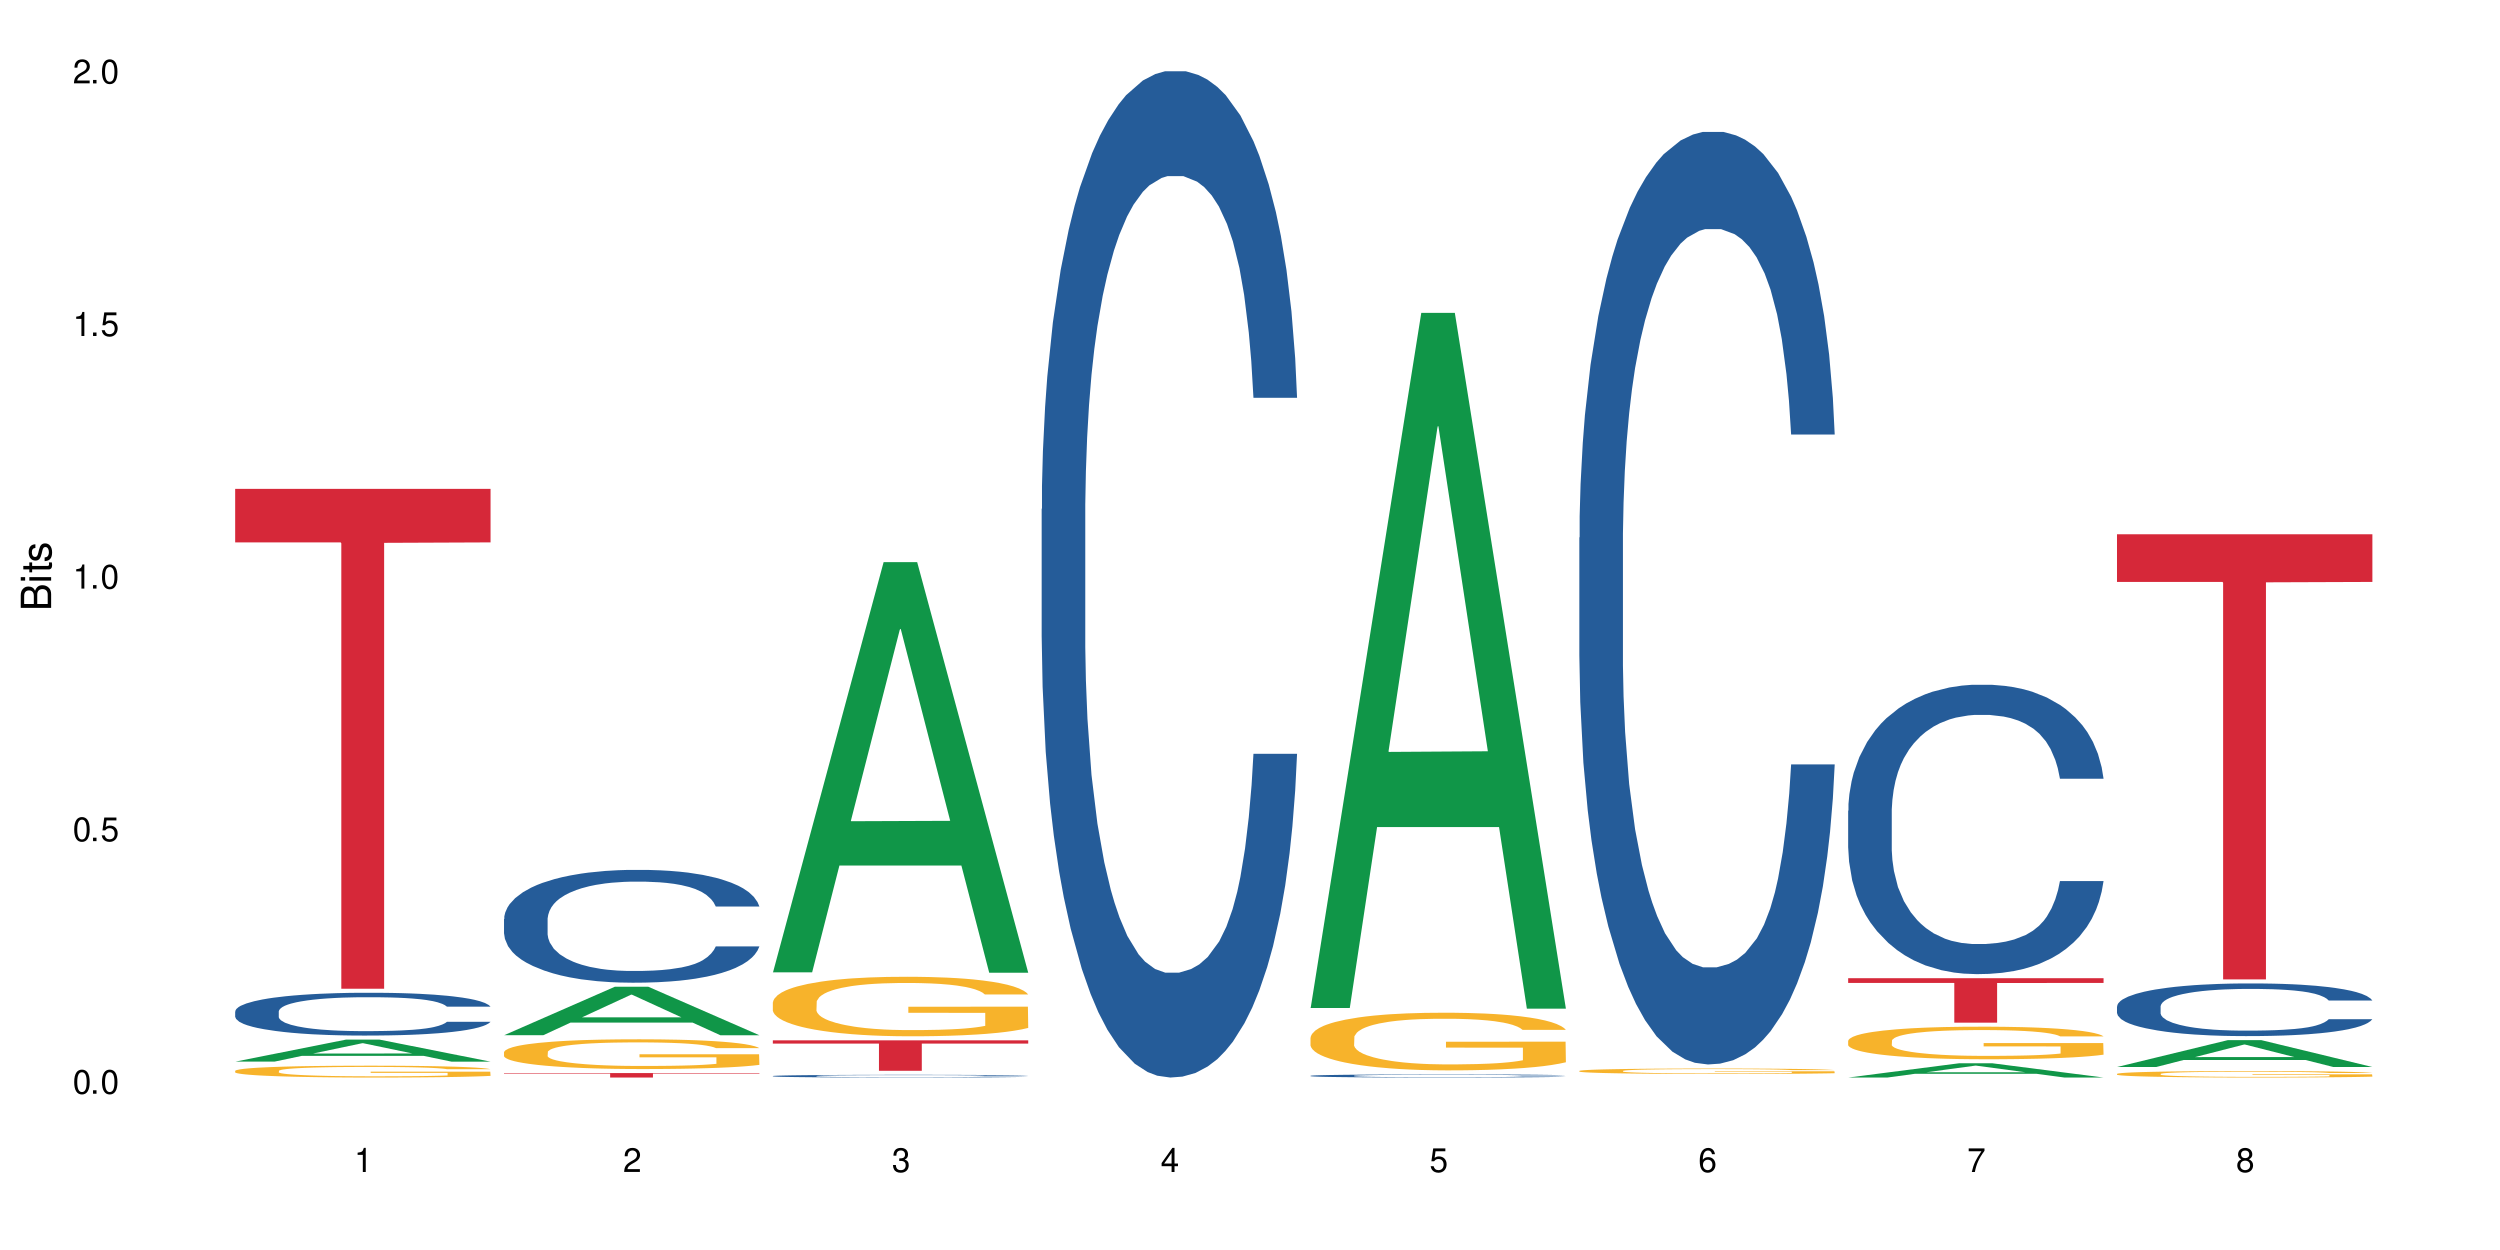 <?xml version="1.0" encoding="UTF-8"?>
<svg xmlns="http://www.w3.org/2000/svg" xmlns:xlink="http://www.w3.org/1999/xlink" width="720" height="360" viewBox="0 0 720 360">
<defs>
<g>
<g id="glyph-0-0">
</g>
<g id="glyph-0-1">
<path d="M 2.641 -6.938 C 2 -6.938 1.422 -6.656 1.078 -6.172 C 0.641 -5.562 0.406 -4.641 0.406 -3.359 C 0.406 -1.016 1.188 0.219 2.641 0.219 C 4.078 0.219 4.859 -1.016 4.859 -3.297 C 4.859 -4.641 4.656 -5.547 4.203 -6.172 C 3.844 -6.656 3.281 -6.938 2.641 -6.938 Z M 2.641 -6.188 C 3.547 -6.188 4 -5.25 4 -3.375 C 4 -1.406 3.562 -0.484 2.625 -0.484 C 1.734 -0.484 1.281 -1.438 1.281 -3.344 C 1.281 -5.25 1.734 -6.188 2.641 -6.188 Z M 2.641 -6.188 "/>
</g>
<g id="glyph-0-2">
<path d="M 1.828 -1 L 0.828 -1 L 0.828 0 L 1.828 0 Z M 1.828 -1 "/>
</g>
<g id="glyph-0-3">
<path d="M 4.562 -6.797 L 1.062 -6.797 L 0.547 -3.094 L 1.328 -3.094 C 1.719 -3.562 2.047 -3.734 2.578 -3.734 C 3.484 -3.734 4.062 -3.109 4.062 -2.094 C 4.062 -1.125 3.484 -0.531 2.578 -0.531 C 1.828 -0.531 1.375 -0.906 1.188 -1.672 L 0.328 -1.672 C 0.453 -1.109 0.547 -0.844 0.75 -0.594 C 1.125 -0.078 1.828 0.219 2.594 0.219 C 3.969 0.219 4.922 -0.781 4.922 -2.219 C 4.922 -3.562 4.031 -4.484 2.719 -4.484 C 2.25 -4.484 1.859 -4.359 1.469 -4.062 L 1.734 -5.969 L 4.562 -5.969 Z M 4.562 -6.797 "/>
</g>
<g id="glyph-0-4">
<path d="M 2.484 -4.938 L 2.484 0 L 3.328 0 L 3.328 -6.938 L 2.766 -6.938 C 2.469 -5.875 2.281 -5.734 0.984 -5.562 L 0.984 -4.938 Z M 2.484 -4.938 "/>
</g>
<g id="glyph-0-5">
<path d="M 4.859 -0.828 L 1.281 -0.828 C 1.359 -1.406 1.672 -1.781 2.5 -2.281 L 3.469 -2.828 C 4.406 -3.344 4.906 -4.062 4.906 -4.906 C 4.906 -5.484 4.672 -6.031 4.266 -6.406 C 3.859 -6.766 3.375 -6.938 2.719 -6.938 C 1.859 -6.938 1.219 -6.625 0.844 -6.031 C 0.609 -5.672 0.5 -5.234 0.484 -4.531 L 1.328 -4.531 C 1.359 -5.016 1.406 -5.281 1.531 -5.516 C 1.75 -5.938 2.188 -6.203 2.703 -6.203 C 3.469 -6.203 4.031 -5.641 4.031 -4.891 C 4.031 -4.344 3.719 -3.859 3.125 -3.516 L 2.234 -3 C 0.812 -2.172 0.406 -1.531 0.328 -0.016 L 4.859 -0.016 Z M 4.859 -0.828 "/>
</g>
<g id="glyph-0-6">
<path d="M 2.125 -3.188 L 2.578 -3.188 C 3.5 -3.188 3.984 -2.766 3.984 -1.922 C 3.984 -1.062 3.469 -0.531 2.594 -0.531 C 1.656 -0.531 1.203 -1 1.156 -2.016 L 0.312 -2.016 C 0.344 -1.453 0.438 -1.094 0.609 -0.781 C 0.953 -0.109 1.625 0.219 2.547 0.219 C 3.953 0.219 4.859 -0.625 4.859 -1.938 C 4.859 -2.828 4.516 -3.297 3.703 -3.594 C 4.344 -3.844 4.656 -4.328 4.656 -5.031 C 4.656 -6.219 3.875 -6.938 2.578 -6.938 C 1.203 -6.938 0.484 -6.172 0.453 -4.703 L 1.297 -4.703 C 1.312 -5.125 1.344 -5.359 1.453 -5.578 C 1.641 -5.969 2.062 -6.203 2.594 -6.203 C 3.344 -6.203 3.797 -5.75 3.797 -5 C 3.797 -4.516 3.609 -4.219 3.25 -4.047 C 3.016 -3.953 2.703 -3.922 2.125 -3.906 Z M 2.125 -3.188 "/>
</g>
<g id="glyph-0-7">
<path d="M 3.141 -1.672 L 3.141 0 L 3.984 0 L 3.984 -1.672 L 4.984 -1.672 L 4.984 -2.438 L 3.984 -2.438 L 3.984 -6.938 L 3.359 -6.938 L 0.266 -2.578 L 0.266 -1.672 Z M 3.141 -2.438 L 1 -2.438 L 3.141 -5.5 Z M 3.141 -2.438 "/>
</g>
<g id="glyph-0-8">
<path d="M 4.781 -5.125 C 4.609 -6.266 3.891 -6.938 2.844 -6.938 C 2.094 -6.938 1.422 -6.578 1.031 -5.953 C 0.594 -5.266 0.406 -4.422 0.406 -3.172 C 0.406 -2 0.578 -1.25 0.984 -0.641 C 1.359 -0.078 1.953 0.219 2.703 0.219 C 3.984 0.219 4.922 -0.75 4.922 -2.094 C 4.922 -3.375 4.062 -4.281 2.844 -4.281 C 2.172 -4.281 1.641 -4.031 1.281 -3.516 C 1.281 -5.234 1.828 -6.188 2.797 -6.188 C 3.391 -6.188 3.797 -5.797 3.938 -5.125 Z M 2.734 -3.531 C 3.547 -3.531 4.062 -2.953 4.062 -2.031 C 4.062 -1.156 3.484 -0.531 2.703 -0.531 C 1.922 -0.531 1.328 -1.188 1.328 -2.078 C 1.328 -2.938 1.906 -3.531 2.734 -3.531 Z M 2.734 -3.531 "/>
</g>
<g id="glyph-0-9">
<path d="M 4.984 -6.797 L 0.438 -6.797 L 0.438 -5.969 L 4.109 -5.969 C 2.5 -3.656 1.828 -2.234 1.328 0 L 2.219 0 C 2.594 -2.172 3.453 -4.047 4.984 -6.094 Z M 4.984 -6.797 "/>
</g>
<g id="glyph-0-10">
<path d="M 3.75 -3.656 C 4.469 -4.094 4.688 -4.438 4.688 -5.078 C 4.688 -6.172 3.844 -6.938 2.641 -6.938 C 1.438 -6.938 0.594 -6.172 0.594 -5.094 C 0.594 -4.438 0.812 -4.094 1.516 -3.656 C 0.734 -3.266 0.359 -2.703 0.359 -1.922 C 0.359 -0.656 1.281 0.219 2.641 0.219 C 3.984 0.219 4.922 -0.656 4.922 -1.922 C 4.922 -2.703 4.531 -3.266 3.75 -3.656 Z M 2.641 -6.188 C 3.359 -6.188 3.812 -5.75 3.812 -5.062 C 3.812 -4.406 3.344 -3.984 2.641 -3.984 C 1.922 -3.984 1.453 -4.406 1.453 -5.078 C 1.453 -5.75 1.922 -6.188 2.641 -6.188 Z M 2.641 -3.266 C 3.484 -3.266 4.062 -2.719 4.062 -1.906 C 4.062 -1.078 3.484 -0.531 2.625 -0.531 C 1.797 -0.531 1.219 -1.094 1.219 -1.906 C 1.219 -2.719 1.781 -3.266 2.641 -3.266 Z M 2.641 -3.266 "/>
</g>
<g id="glyph-1-0">
</g>
<g id="glyph-1-1">
<path d="M 0 -0.953 L 0 -4.891 C 0 -5.719 -0.234 -6.344 -0.734 -6.797 C -1.188 -7.234 -1.812 -7.469 -2.5 -7.469 C -3.547 -7.469 -4.188 -7 -4.625 -5.875 C -4.984 -6.688 -5.625 -7.094 -6.531 -7.094 C -7.172 -7.094 -7.734 -6.859 -8.141 -6.391 C -8.562 -5.922 -8.75 -5.344 -8.75 -4.5 L -8.75 -0.953 Z M -4.984 -2.062 L -7.766 -2.062 L -7.766 -4.219 C -7.766 -4.844 -7.688 -5.203 -7.453 -5.5 C -7.219 -5.812 -6.859 -5.969 -6.375 -5.969 C -5.891 -5.969 -5.531 -5.812 -5.297 -5.5 C -5.062 -5.203 -4.984 -4.844 -4.984 -4.219 Z M -0.984 -2.062 L -4 -2.062 L -4 -4.781 C -4 -5.766 -3.438 -6.359 -2.484 -6.359 C -1.547 -6.359 -0.984 -5.766 -0.984 -4.781 Z M -0.984 -2.062 "/>
</g>
<g id="glyph-1-2">
<path d="M -6.281 -1.797 L -6.281 -0.797 L 0 -0.797 L 0 -1.797 Z M -8.75 -1.797 L -8.75 -0.797 L -7.484 -0.797 L -7.484 -1.797 Z M -8.75 -1.797 "/>
</g>
<g id="glyph-1-3">
<path d="M -6.281 -3.047 L -6.281 -2.016 L -8.016 -2.016 L -8.016 -1.016 L -6.281 -1.016 L -6.281 -0.172 L -5.469 -0.172 L -5.469 -1.016 L -0.719 -1.016 C -0.078 -1.016 0.281 -1.453 0.281 -2.234 C 0.281 -2.5 0.25 -2.719 0.188 -3.047 L -0.641 -3.047 C -0.609 -2.906 -0.594 -2.766 -0.594 -2.562 C -0.594 -2.141 -0.719 -2.016 -1.156 -2.016 L -5.469 -2.016 L -5.469 -3.047 Z M -6.281 -3.047 "/>
</g>
<g id="glyph-1-4">
<path d="M -4.531 -5.25 C -5.766 -5.25 -6.469 -4.422 -6.469 -2.969 C -6.469 -1.516 -5.719 -0.562 -4.547 -0.562 C -3.562 -0.562 -3.094 -1.062 -2.734 -2.562 L -2.516 -3.484 C -2.344 -4.188 -2.094 -4.469 -1.641 -4.469 C -1.047 -4.469 -0.641 -3.875 -0.641 -3 C -0.641 -2.453 -0.797 -2 -1.062 -1.75 C -1.25 -1.594 -1.422 -1.531 -1.875 -1.469 L -1.875 -0.406 C -0.422 -0.453 0.281 -1.266 0.281 -2.922 C 0.281 -4.5 -0.5 -5.516 -1.719 -5.516 C -2.656 -5.516 -3.172 -4.984 -3.469 -3.734 L -3.703 -2.766 C -3.891 -1.953 -4.156 -1.609 -4.594 -1.609 C -5.188 -1.609 -5.547 -2.125 -5.547 -2.938 C -5.547 -3.75 -5.203 -4.172 -4.531 -4.203 Z M -4.531 -5.25 "/>
</g>
</g>
</defs>
<rect x="-72" y="-36" width="864" height="432" fill="rgb(100%, 100%, 100%)" fill-opacity="1"/>
<path fill-rule="nonzero" fill="rgb(6.275%, 58.824%, 28.235%)" fill-opacity="1" d="M 67.73 305.75 L 67.809 305.742 L 99.637 299.41 L 109.301 299.41 L 141.281 305.758 L 130.047 305.758 L 122.031 304.098 L 86.906 304.098 L 79.047 305.75 L 67.73 305.75 L 90.285 303.414 L 118.809 303.406 L 104.586 300.445 L 104.43 300.441 L 104.27 300.457 L 90.207 303.406 L 90.285 303.414 Z M 67.73 305.75 "/>
<path fill-rule="nonzero" fill="rgb(14.51%, 36.078%, 60%)" fill-opacity="1" d="M 67.73 291.281 L 67.82 291.273 L 67.82 291 L 68.09 290.574 L 68.719 290.031 L 69.344 289.66 L 70.961 288.996 L 73.203 288.355 L 75.535 287.859 L 77.238 287.566 L 78.766 287.34 L 82.262 286.922 L 84.504 286.711 L 86.926 286.52 L 89.887 286.328 L 92.039 286.215 L 96.883 286.035 L 100.469 285.953 L 103.25 285.922 L 109.262 285.922 L 112.848 285.965 L 115.449 286.023 L 118.32 286.113 L 120.742 286.215 L 124.957 286.461 L 128.727 286.777 L 130.43 286.957 L 133.121 287.305 L 135.184 287.645 L 136.617 287.938 L 138.234 288.355 L 139.668 288.859 L 140.746 289.438 L 141.281 289.922 L 128.727 289.922 L 128.098 289.469 L 127.379 289.121 L 126.035 288.66 L 124.688 288.332 L 122.805 288.004 L 121.102 287.789 L 118.77 287.578 L 116.707 287.441 L 114.555 287.34 L 112.488 287.273 L 108.543 287.203 L 103.969 287.203 L 102.266 287.227 L 98.766 287.316 L 96.883 287.398 L 94.191 287.555 L 92.309 287.699 L 90.066 287.926 L 88.539 288.117 L 86.656 288.41 L 85.312 288.668 L 83.785 289.043 L 82.891 289.324 L 82.082 289.637 L 81.363 290.012 L 80.828 290.406 L 80.469 290.82 L 80.289 291.227 L 80.289 292.973 L 80.469 293.379 L 80.918 293.852 L 82.082 294.539 L 83.785 295.137 L 85.762 295.609 L 87.645 295.945 L 88.719 296.105 L 90.156 296.285 L 92.398 296.512 L 95.629 296.734 L 97.512 296.824 L 100.383 296.914 L 103.34 296.961 L 107.289 296.961 L 110.785 296.914 L 113.117 296.859 L 115.539 296.77 L 118.859 296.578 L 120.922 296.398 L 122.715 296.184 L 124.062 295.969 L 124.957 295.789 L 126.305 295.441 L 127.379 295.059 L 128.188 294.664 L 128.727 294.281 L 141.281 294.281 L 140.746 294.73 L 139.938 295.168 L 139.129 295.496 L 137.875 295.891 L 136.441 296.238 L 134.375 296.633 L 132.672 296.895 L 130.43 297.176 L 128.367 297.391 L 126.125 297.582 L 122.805 297.805 L 120.652 297.918 L 118.32 298.02 L 115.539 298.109 L 112.043 298.188 L 108.273 298.234 L 104.777 298.246 L 101.008 298.223 L 98.227 298.176 L 94.551 298.074 L 89.977 297.875 L 86.656 297.66 L 84.055 297.445 L 81.812 297.219 L 79.301 296.914 L 76.074 296.422 L 74.098 296.039 L 72.754 295.723 L 71.23 295.281 L 70.152 294.887 L 68.898 294.258 L 68 293.457 L 67.73 292.836 Z M 67.73 291.281 "/>
<path fill-rule="nonzero" fill="rgb(96.863%, 70.196%, 16.863%)" fill-opacity="1" d="M 67.73 308.383 L 67.82 308.379 L 67.82 308.316 L 68.18 308.176 L 69.078 307.984 L 70.242 307.824 L 71.5 307.699 L 72.305 307.633 L 73.652 307.539 L 74.816 307.473 L 77.777 307.332 L 81.543 307.199 L 83.609 307.145 L 85.941 307.09 L 89.258 307.031 L 90.785 307.012 L 95.449 306.961 L 100.738 306.93 L 106.57 306.918 L 109.262 306.922 L 112.938 306.934 L 117.961 306.969 L 120.832 307 L 123.074 307.031 L 125.406 307.074 L 128.277 307.137 L 130.969 307.211 L 133.121 307.285 L 135.273 307.379 L 137.066 307.477 L 138.594 307.586 L 139.938 307.719 L 140.746 307.828 L 141.281 307.938 L 128.816 307.938 L 128.098 307.828 L 127.289 307.742 L 125.945 307.641 L 124.598 307.566 L 123.254 307.504 L 120.742 307.426 L 118.59 307.375 L 115.898 307.332 L 113.297 307.305 L 110.336 307.285 L 108.543 307.277 L 103.789 307.277 L 99.484 307.301 L 96.973 307.324 L 95.18 307.352 L 92.668 307.398 L 91.141 307.434 L 90.246 307.457 L 87.555 307.555 L 85.762 307.645 L 84.773 307.703 L 83.52 307.797 L 82.621 307.879 L 81.633 308.004 L 81.098 308.098 L 80.379 308.309 L 80.289 308.871 L 80.559 308.988 L 81.098 309.117 L 81.812 309.23 L 82.891 309.348 L 83.965 309.438 L 85.852 309.559 L 87.465 309.641 L 88.719 309.695 L 91.141 309.777 L 92.129 309.805 L 94.461 309.863 L 96.883 309.906 L 99.844 309.941 L 102.086 309.961 L 105.672 309.977 L 110.246 309.977 L 115.629 309.957 L 119.039 309.934 L 121.371 309.91 L 122.895 309.887 L 124.777 309.852 L 126.125 309.82 L 127.379 309.785 L 128.906 309.734 L 128.906 308.988 L 106.75 308.984 L 106.75 308.637 L 141.195 308.633 L 141.281 309.852 L 139.398 309.938 L 137.066 310.02 L 134.824 310.078 L 132.492 310.133 L 129.176 310.191 L 126.484 310.23 L 122.355 310.273 L 118.59 310.301 L 114.645 310.32 L 111.145 310.328 L 107.02 310.332 L 103.34 310.328 L 99.395 310.309 L 96.254 310.281 L 93.383 310.25 L 90.516 310.211 L 86.926 310.145 L 84.594 310.094 L 82.172 310.027 L 79.75 309.949 L 77.598 309.863 L 76.164 309.801 L 74.727 309.727 L 73.203 309.633 L 71.766 309.523 L 70.691 309.43 L 69.703 309.32 L 68.988 309.215 L 68.27 309.078 L 67.91 308.965 L 67.73 308.867 Z M 67.73 308.383 "/>
<path fill-rule="nonzero" fill="rgb(83.922%, 15.686%, 22.353%)" fill-opacity="1" d="M 67.73 140.797 L 141.281 140.797 L 141.281 156.207 L 110.629 156.34 L 110.629 284.758 L 98.297 284.758 L 98.297 156.477 L 98.117 156.207 L 67.73 156.207 Z M 67.73 140.797 "/>
<path fill-rule="nonzero" fill="rgb(6.275%, 58.824%, 28.235%)" fill-opacity="1" d="M 145.156 298.137 L 145.234 298.125 L 177.059 284.188 L 186.723 284.188 L 218.707 298.152 L 207.469 298.152 L 199.453 294.504 L 164.328 294.504 L 156.469 298.137 L 145.156 298.137 L 167.707 292.996 L 196.23 292.984 L 182.008 286.469 L 181.852 286.453 L 181.695 286.492 L 167.629 292.984 L 167.707 292.996 Z M 145.156 298.137 "/>
<path fill-rule="nonzero" fill="rgb(14.51%, 36.078%, 60%)" fill-opacity="1" d="M 145.156 264.672 L 145.242 264.645 L 145.242 263.93 L 145.512 262.801 L 146.141 261.379 L 146.77 260.398 L 148.383 258.645 L 150.625 256.953 L 152.957 255.648 L 154.664 254.875 L 156.188 254.281 L 159.684 253.184 L 161.93 252.617 L 164.352 252.113 L 167.309 251.609 L 169.461 251.312 L 174.305 250.836 L 177.895 250.629 L 180.676 250.539 L 186.684 250.539 L 190.273 250.66 L 192.875 250.809 L 195.742 251.047 L 198.164 251.312 L 202.383 251.965 L 206.148 252.797 L 207.852 253.273 L 210.543 254.191 L 212.605 255.082 L 214.043 255.855 L 215.656 256.953 L 217.094 258.289 L 218.168 259.805 L 218.707 261.082 L 206.148 261.082 L 205.52 259.895 L 204.805 258.973 L 203.457 257.754 L 202.113 256.895 L 200.23 256.031 L 198.523 255.469 L 196.191 254.906 L 194.129 254.547 L 191.977 254.281 L 189.914 254.102 L 185.969 253.926 L 181.391 253.926 L 179.688 253.984 L 176.191 254.223 L 174.305 254.43 L 171.613 254.844 L 169.73 255.23 L 167.488 255.824 L 165.965 256.328 L 164.082 257.102 L 162.734 257.785 L 161.211 258.766 L 160.312 259.508 L 159.508 260.34 L 158.789 261.316 L 158.25 262.355 L 157.891 263.457 L 157.711 264.523 L 157.711 269.125 L 157.891 270.195 L 158.34 271.441 L 159.508 273.254 L 161.211 274.828 L 163.184 276.074 L 165.066 276.965 L 166.145 277.379 L 167.578 277.855 L 169.82 278.449 L 173.051 279.043 L 174.934 279.281 L 177.805 279.52 L 180.766 279.637 L 184.711 279.637 L 188.211 279.52 L 190.543 279.371 L 192.965 279.133 L 196.281 278.629 L 198.344 278.152 L 200.141 277.59 L 201.484 277.023 L 202.383 276.551 L 203.727 275.629 L 204.805 274.621 L 205.609 273.582 L 206.148 272.57 L 218.707 272.57 L 218.168 273.758 L 217.359 274.918 L 216.555 275.777 L 215.297 276.816 L 213.863 277.738 L 211.801 278.777 L 210.094 279.461 L 207.852 280.203 L 205.789 280.766 L 203.547 281.27 L 200.23 281.863 L 198.074 282.16 L 195.742 282.43 L 192.965 282.664 L 189.465 282.875 L 185.699 282.992 L 182.199 283.023 L 178.434 282.961 L 175.652 282.844 L 171.973 282.578 L 167.398 282.043 L 164.082 281.477 L 161.48 280.914 L 159.238 280.32 L 156.727 279.52 L 153.496 278.211 L 151.523 277.203 L 150.176 276.371 L 148.652 275.215 L 147.574 274.176 L 146.32 272.512 L 145.422 270.402 L 145.156 268.77 Z M 145.156 264.672 "/>
<path fill-rule="nonzero" fill="rgb(96.863%, 70.196%, 16.863%)" fill-opacity="1" d="M 145.156 302.988 L 145.242 302.98 L 145.242 302.82 L 145.602 302.469 L 146.5 301.984 L 147.664 301.586 L 148.922 301.273 L 149.73 301.105 L 151.074 300.871 L 152.242 300.699 L 155.199 300.348 L 158.969 300.02 L 161.031 299.879 L 163.363 299.746 L 166.684 299.598 L 168.207 299.543 L 172.871 299.418 L 178.164 299.34 L 183.992 299.316 L 186.684 299.324 L 190.363 299.355 L 195.387 299.441 L 198.254 299.52 L 200.496 299.598 L 202.828 299.699 L 205.699 299.855 L 208.391 300.043 L 210.543 300.23 L 212.695 300.465 L 214.492 300.715 L 216.016 300.988 L 217.359 301.32 L 218.168 301.594 L 218.707 301.867 L 206.238 301.867 L 205.52 301.594 L 204.715 301.383 L 203.367 301.121 L 202.023 300.934 L 200.676 300.785 L 198.164 300.582 L 196.012 300.457 L 193.32 300.348 L 190.723 300.277 L 187.762 300.23 L 185.969 300.215 L 181.211 300.215 L 176.906 300.27 L 174.395 300.332 L 172.602 300.395 L 170.09 300.512 L 168.566 300.605 L 167.668 300.668 L 164.977 300.91 L 163.184 301.129 L 162.195 301.281 L 160.941 301.516 L 160.043 301.727 L 159.059 302.039 L 158.52 302.273 L 157.801 302.805 L 157.711 304.215 L 157.98 304.512 L 158.52 304.836 L 159.238 305.117 L 160.312 305.414 L 161.391 305.641 L 163.273 305.945 L 164.887 306.148 L 166.145 306.281 L 168.566 306.492 L 169.551 306.562 L 171.883 306.707 L 174.305 306.816 L 177.266 306.91 L 179.508 306.957 L 183.098 306.996 L 187.672 306.996 L 193.055 306.949 L 196.461 306.887 L 198.793 306.824 L 200.32 306.77 L 202.203 306.684 L 203.547 306.602 L 204.805 306.516 L 206.328 306.383 L 206.328 304.512 L 184.172 304.504 L 184.172 303.629 L 218.617 303.621 L 218.707 306.684 L 216.824 306.895 L 214.492 307.098 L 212.25 307.254 L 209.918 307.387 L 206.598 307.535 L 203.906 307.629 L 199.781 307.738 L 196.012 307.809 L 192.066 307.855 L 188.566 307.879 L 184.441 307.887 L 180.766 307.871 L 176.816 307.824 L 173.68 307.762 L 170.809 307.684 L 167.938 307.582 L 164.352 307.418 L 162.016 307.285 L 159.594 307.121 L 157.172 306.926 L 155.02 306.715 L 153.586 306.547 L 152.152 306.359 L 150.625 306.125 L 149.191 305.859 L 148.113 305.617 L 147.129 305.344 L 146.41 305.086 L 145.691 304.73 L 145.332 304.449 L 145.156 304.207 Z M 145.156 302.988 "/>
<path fill-rule="nonzero" fill="rgb(83.922%, 15.686%, 22.353%)" fill-opacity="1" d="M 145.156 309.051 L 218.707 309.051 L 218.707 309.188 L 188.051 309.191 L 188.051 310.332 L 175.719 310.332 L 175.719 309.191 L 175.539 309.188 L 145.156 309.188 Z M 145.156 309.051 "/>
<path fill-rule="nonzero" fill="rgb(6.275%, 58.824%, 28.235%)" fill-opacity="1" d="M 222.578 280.035 L 222.656 279.922 L 254.48 161.902 L 264.148 161.902 L 296.129 280.145 L 284.895 280.145 L 276.879 249.281 L 241.75 249.281 L 233.895 280.035 L 222.578 280.035 L 245.129 236.512 L 273.656 236.398 L 259.434 181.219 L 259.273 181.109 L 259.117 181.441 L 245.051 236.398 L 245.129 236.512 Z M 222.578 280.035 "/>
<path fill-rule="nonzero" fill="rgb(14.51%, 36.078%, 60%)" fill-opacity="1" d="M 222.578 309.891 L 222.668 309.891 L 222.668 309.871 L 222.938 309.844 L 223.562 309.812 L 224.191 309.789 L 225.809 309.746 L 228.051 309.703 L 230.383 309.672 L 232.086 309.652 L 233.609 309.641 L 237.109 309.613 L 239.352 309.602 L 241.773 309.586 L 244.734 309.574 L 246.887 309.566 L 251.73 309.559 L 255.316 309.551 L 267.695 309.551 L 270.297 309.555 L 273.168 309.562 L 275.59 309.566 L 279.805 309.582 L 283.57 309.605 L 285.277 309.617 L 287.969 309.637 L 290.031 309.66 L 291.465 309.676 L 293.082 309.703 L 294.516 309.734 L 295.59 309.773 L 296.129 309.805 L 283.57 309.805 L 282.945 309.773 L 282.227 309.754 L 280.883 309.723 L 279.535 309.703 L 277.652 309.684 L 275.949 309.668 L 273.617 309.656 L 271.551 309.645 L 269.398 309.641 L 267.336 309.637 L 263.391 309.633 L 257.109 309.633 L 253.613 309.637 L 251.73 309.645 L 249.039 309.652 L 247.156 309.664 L 244.914 309.676 L 243.387 309.688 L 241.504 309.707 L 240.16 309.723 L 238.633 309.746 L 237.738 309.766 L 236.93 309.785 L 236.211 309.809 L 235.672 309.836 L 235.316 309.859 L 235.137 309.887 L 235.137 309.996 L 235.316 310.023 L 235.762 310.055 L 236.93 310.098 L 238.633 310.137 L 240.605 310.164 L 242.492 310.188 L 243.566 310.195 L 245.004 310.207 L 247.246 310.223 L 250.473 310.238 L 252.355 310.242 L 255.227 310.246 L 258.188 310.25 L 262.133 310.25 L 265.633 310.246 L 267.965 310.246 L 270.387 310.238 L 273.707 310.227 L 275.77 310.215 L 277.562 310.203 L 278.906 310.188 L 279.805 310.176 L 281.148 310.152 L 282.227 310.129 L 283.035 310.105 L 283.57 310.082 L 296.129 310.082 L 295.59 310.109 L 294.785 310.137 L 293.977 310.156 L 292.723 310.184 L 291.285 310.203 L 289.223 310.23 L 287.52 310.246 L 285.277 310.266 L 283.215 310.277 L 280.973 310.289 L 277.652 310.305 L 275.5 310.312 L 273.168 310.316 L 270.387 310.324 L 266.887 310.328 L 263.121 310.332 L 255.855 310.332 L 253.074 310.328 L 249.398 310.32 L 244.824 310.309 L 241.504 310.297 L 238.902 310.281 L 236.66 310.266 L 234.148 310.246 L 230.918 310.215 L 228.945 310.191 L 227.602 310.172 L 226.074 310.145 L 225 310.121 L 223.742 310.078 L 222.848 310.027 L 222.578 309.988 Z M 222.578 309.891 "/>
<path fill-rule="nonzero" fill="rgb(96.863%, 70.196%, 16.863%)" fill-opacity="1" d="M 222.578 288.652 L 222.668 288.637 L 222.668 288.324 L 223.027 287.617 L 223.922 286.648 L 225.09 285.848 L 226.344 285.223 L 227.152 284.895 L 228.496 284.426 L 229.664 284.078 L 232.625 283.375 L 236.391 282.719 L 238.453 282.438 L 240.785 282.168 L 244.105 281.871 L 245.629 281.762 L 250.293 281.512 L 255.586 281.355 L 261.418 281.309 L 264.109 281.324 L 267.785 281.387 L 272.809 281.559 L 275.68 281.715 L 277.922 281.871 L 280.254 282.074 L 283.125 282.391 L 285.816 282.766 L 287.969 283.141 L 290.121 283.609 L 291.914 284.109 L 293.438 284.66 L 294.785 285.316 L 295.59 285.863 L 296.129 286.414 L 283.66 286.414 L 282.945 285.863 L 282.137 285.441 L 280.793 284.926 L 279.445 284.551 L 278.102 284.254 L 275.59 283.844 L 273.438 283.594 L 270.746 283.375 L 268.145 283.234 L 265.184 283.141 L 263.391 283.109 L 258.637 283.109 L 254.332 283.219 L 251.82 283.344 L 250.023 283.469 L 247.512 283.703 L 245.988 283.891 L 245.094 284.016 L 242.402 284.504 L 240.605 284.941 L 239.621 285.238 L 238.363 285.707 L 237.469 286.133 L 236.48 286.758 L 235.941 287.227 L 235.227 288.293 L 235.137 291.109 L 235.406 291.703 L 235.941 292.348 L 236.66 292.91 L 237.738 293.504 L 238.812 293.961 L 240.695 294.57 L 242.312 294.977 L 243.566 295.242 L 245.988 295.668 L 246.977 295.809 L 249.309 296.09 L 251.73 296.309 L 254.691 296.496 L 256.934 296.59 L 260.52 296.668 L 265.094 296.668 L 270.477 296.574 L 273.887 296.449 L 276.219 296.324 L 277.742 296.215 L 279.625 296.043 L 280.973 295.887 L 282.227 295.715 L 283.75 295.445 L 283.75 291.703 L 261.598 291.688 L 261.598 289.938 L 296.039 289.922 L 296.129 296.043 L 294.246 296.465 L 291.914 296.871 L 289.672 297.184 L 287.34 297.453 L 284.02 297.75 L 281.328 297.938 L 277.203 298.156 L 273.438 298.297 L 269.488 298.391 L 265.992 298.438 L 261.867 298.453 L 258.188 298.422 L 254.242 298.328 L 251.102 298.203 L 248.23 298.047 L 245.359 297.844 L 241.773 297.516 L 239.441 297.246 L 237.02 296.918 L 234.598 296.527 L 232.445 296.105 L 231.008 295.777 L 229.574 295.398 L 228.051 294.93 L 226.613 294.398 L 225.539 293.914 L 224.551 293.363 L 223.832 292.848 L 223.117 292.145 L 222.758 291.578 L 222.578 291.094 Z M 222.578 288.652 "/>
<path fill-rule="nonzero" fill="rgb(83.922%, 15.686%, 22.353%)" fill-opacity="1" d="M 222.578 299.617 L 296.129 299.617 L 296.129 300.555 L 265.477 300.562 L 265.477 308.387 L 253.141 308.387 L 253.141 300.57 L 252.965 300.555 L 222.578 300.555 Z M 222.578 299.617 "/>
<path fill-rule="nonzero" fill="rgb(14.51%, 36.078%, 60%)" fill-opacity="1" d="M 300 146.621 L 300.09 146.355 L 300.09 140 L 300.359 129.934 L 300.988 117.215 L 301.617 108.477 L 303.23 92.844 L 305.473 77.746 L 307.805 66.09 L 309.508 59.203 L 311.035 53.902 L 314.531 44.102 L 316.773 39.07 L 319.195 34.566 L 322.156 30.062 L 324.309 27.414 L 329.152 23.176 L 332.742 21.32 L 335.52 20.527 L 341.531 20.527 L 345.117 21.586 L 347.719 22.91 L 350.59 25.031 L 353.012 27.414 L 357.227 33.242 L 360.996 40.66 L 362.699 44.898 L 365.391 53.109 L 367.453 61.055 L 368.891 67.945 L 370.504 77.746 L 371.938 89.668 L 373.016 103.176 L 373.555 114.566 L 360.996 114.566 L 360.367 103.973 L 359.648 95.758 L 358.305 84.898 L 356.961 77.215 L 355.074 69.535 L 353.371 64.5 L 351.039 59.469 L 348.977 56.289 L 346.824 53.902 L 344.762 52.316 L 340.812 50.727 L 336.238 50.727 L 334.535 51.254 L 331.035 53.375 L 329.152 55.23 L 326.461 58.938 L 324.578 62.383 L 322.336 67.68 L 320.812 72.184 L 318.926 79.07 L 317.582 85.164 L 316.059 93.906 L 315.16 100.527 L 314.352 107.945 L 313.637 116.688 L 313.098 125.957 L 312.738 135.762 L 312.559 145.297 L 312.559 186.355 L 312.738 195.895 L 313.188 207.02 L 314.352 223.18 L 316.059 237.219 L 318.031 248.344 L 319.914 256.293 L 320.992 260 L 322.426 264.238 L 324.668 269.535 L 327.898 274.836 L 329.781 276.953 L 332.652 279.074 L 335.609 280.133 L 339.559 280.133 L 343.055 279.074 L 345.387 277.75 L 347.809 275.629 L 351.129 271.125 L 353.191 266.887 L 354.984 261.855 L 356.332 256.82 L 357.227 252.582 L 358.574 244.371 L 359.648 235.363 L 360.457 226.094 L 360.996 217.086 L 373.555 217.086 L 373.016 227.684 L 372.207 238.012 L 371.402 245.695 L 370.145 254.969 L 368.711 263.18 L 366.645 272.449 L 364.941 278.543 L 362.699 285.168 L 360.637 290.199 L 358.395 294.703 L 355.074 300 L 352.922 302.648 L 350.59 305.035 L 347.809 307.152 L 344.312 309.008 L 340.543 310.066 L 337.047 310.332 L 333.277 309.801 L 330.5 308.742 L 326.82 306.359 L 322.246 301.59 L 318.926 296.559 L 316.324 291.523 L 314.082 286.227 L 311.57 279.074 L 308.344 267.418 L 306.371 258.41 L 305.023 250.992 L 303.5 240.664 L 302.422 231.391 L 301.168 216.555 L 300.27 197.746 L 300 183.18 Z M 300 146.621 "/>
<path fill-rule="nonzero" fill="rgb(6.275%, 58.824%, 28.235%)" fill-opacity="1" d="M 377.426 290.309 L 377.504 290.121 L 409.328 90.109 L 418.992 90.109 L 450.977 290.496 L 439.738 290.496 L 431.723 238.191 L 396.598 238.191 L 388.738 290.309 L 377.426 290.309 L 399.977 216.551 L 428.504 216.363 L 414.277 122.848 L 414.121 122.66 L 413.965 123.227 L 399.898 216.363 L 399.977 216.551 Z M 377.426 290.309 "/>
<path fill-rule="nonzero" fill="rgb(14.51%, 36.078%, 60%)" fill-opacity="1" d="M 377.426 309.824 L 377.516 309.824 L 377.516 309.805 L 377.781 309.773 L 378.41 309.73 L 379.039 309.703 L 380.652 309.656 L 382.895 309.609 L 385.227 309.574 L 386.934 309.551 L 388.457 309.535 L 391.957 309.504 L 394.199 309.488 L 396.621 309.477 L 399.578 309.461 L 401.734 309.453 L 406.574 309.441 L 410.164 309.434 L 422.543 309.434 L 425.145 309.438 L 428.016 309.445 L 430.438 309.453 L 434.652 309.473 L 438.418 309.496 L 440.125 309.508 L 442.812 309.531 L 444.879 309.559 L 446.312 309.578 L 447.926 309.609 L 449.363 309.648 L 450.438 309.688 L 450.977 309.723 L 438.418 309.723 L 437.789 309.691 L 437.074 309.664 L 435.727 309.633 L 434.383 309.609 L 432.5 309.586 L 430.793 309.57 L 428.461 309.555 L 426.398 309.543 L 424.246 309.535 L 422.184 309.531 L 418.238 309.527 L 411.957 309.527 L 408.461 309.535 L 406.574 309.539 L 403.887 309.551 L 402 309.562 L 399.758 309.578 L 398.234 309.594 L 396.352 309.613 L 395.004 309.633 L 393.48 309.66 L 392.582 309.68 L 391.777 309.703 L 391.059 309.73 L 390.52 309.758 L 390.16 309.789 L 389.98 309.82 L 389.98 309.945 L 390.16 309.977 L 390.609 310.012 L 391.777 310.062 L 393.48 310.105 L 395.453 310.141 L 397.336 310.164 L 398.414 310.176 L 399.848 310.188 L 402.09 310.207 L 405.32 310.223 L 407.203 310.23 L 410.074 310.234 L 413.035 310.238 L 416.98 310.238 L 420.48 310.234 L 422.812 310.23 L 425.234 310.223 L 428.551 310.211 L 430.613 310.199 L 432.41 310.184 L 433.754 310.168 L 434.652 310.152 L 435.996 310.129 L 437.074 310.098 L 437.879 310.07 L 438.418 310.043 L 450.977 310.043 L 450.438 310.074 L 449.633 310.109 L 448.824 310.133 L 447.566 310.16 L 446.133 310.188 L 444.07 310.215 L 442.367 310.234 L 440.125 310.254 L 438.059 310.27 L 435.816 310.285 L 432.5 310.301 L 430.348 310.309 L 428.016 310.316 L 425.234 310.324 L 421.734 310.328 L 417.969 310.332 L 410.703 310.332 L 407.922 310.328 L 404.242 310.32 L 399.668 310.305 L 396.352 310.289 L 393.75 310.273 L 391.508 310.258 L 388.996 310.234 L 385.766 310.199 L 383.793 310.172 L 382.449 310.148 L 380.922 310.117 L 379.848 310.086 L 378.59 310.039 L 377.695 309.984 L 377.426 309.938 Z M 377.426 309.824 "/>
<path fill-rule="nonzero" fill="rgb(96.863%, 70.196%, 16.863%)" fill-opacity="1" d="M 377.426 298.773 L 377.516 298.758 L 377.516 298.457 L 377.871 297.773 L 378.77 296.832 L 379.938 296.059 L 381.191 295.453 L 382 295.133 L 383.344 294.68 L 384.512 294.344 L 387.469 293.664 L 391.238 293.027 L 393.301 292.754 L 395.633 292.496 L 398.953 292.207 L 400.477 292.102 L 405.141 291.859 L 410.434 291.707 L 416.262 291.66 L 418.953 291.676 L 422.633 291.738 L 427.656 291.902 L 430.527 292.055 L 432.77 292.207 L 435.102 292.402 L 437.969 292.707 L 440.66 293.07 L 442.812 293.434 L 444.969 293.891 L 446.762 294.375 L 448.285 294.906 L 449.633 295.543 L 450.438 296.074 L 450.977 296.605 L 438.508 296.605 L 437.789 296.074 L 436.984 295.664 L 435.637 295.164 L 434.293 294.801 L 432.949 294.512 L 430.438 294.117 L 428.281 293.875 L 425.594 293.664 L 422.992 293.527 L 420.031 293.434 L 418.238 293.406 L 413.484 293.406 L 409.176 293.512 L 406.664 293.633 L 404.871 293.754 L 402.359 293.98 L 400.836 294.164 L 399.938 294.285 L 397.246 294.754 L 395.453 295.18 L 394.469 295.469 L 393.211 295.922 L 392.312 296.332 L 391.328 296.938 L 390.789 297.395 L 390.07 298.426 L 389.98 301.156 L 390.25 301.73 L 390.789 302.352 L 391.508 302.898 L 392.582 303.477 L 393.66 303.914 L 395.543 304.508 L 397.156 304.902 L 398.414 305.16 L 400.836 305.566 L 401.82 305.703 L 404.156 305.977 L 406.574 306.191 L 409.535 306.371 L 411.777 306.465 L 415.367 306.539 L 419.941 306.539 L 425.324 306.449 L 428.73 306.328 L 431.062 306.207 L 432.59 306.098 L 434.473 305.934 L 435.816 305.781 L 437.074 305.613 L 438.598 305.355 L 438.598 301.73 L 416.441 301.715 L 416.441 300.016 L 450.887 300.004 L 450.977 305.934 L 449.094 306.34 L 446.762 306.734 L 444.52 307.039 L 442.188 307.297 L 438.867 307.586 L 436.176 307.766 L 432.051 307.98 L 428.281 308.117 L 424.336 308.207 L 420.84 308.254 L 416.711 308.27 L 413.035 308.238 L 409.086 308.148 L 405.949 308.023 L 403.078 307.875 L 400.207 307.676 L 396.621 307.359 L 394.289 307.102 L 391.867 306.781 L 389.445 306.402 L 387.293 305.992 L 385.855 305.676 L 384.422 305.309 L 382.895 304.855 L 381.461 304.34 L 380.383 303.871 L 379.398 303.34 L 378.68 302.84 L 377.961 302.156 L 377.605 301.609 L 377.426 301.141 Z M 377.426 298.773 "/>
<path fill-rule="nonzero" fill="rgb(14.51%, 36.078%, 60%)" fill-opacity="1" d="M 454.848 154.855 L 454.938 154.613 L 454.938 148.719 L 455.207 139.391 L 455.836 127.605 L 456.461 119.508 L 458.078 105.023 L 460.32 91.027 L 462.652 80.227 L 464.355 73.844 L 465.879 68.934 L 469.379 59.852 L 471.621 55.188 L 474.043 51.012 L 477.004 46.84 L 479.156 44.387 L 484 40.457 L 487.586 38.738 L 490.367 38.004 L 496.379 38.004 L 499.965 38.984 L 502.566 40.211 L 505.438 42.176 L 507.859 44.387 L 512.074 49.785 L 515.844 56.66 L 517.547 60.586 L 520.238 68.199 L 522.301 75.562 L 523.734 81.945 L 525.352 91.027 L 526.785 102.074 L 527.863 114.598 L 528.398 125.152 L 515.844 125.152 L 515.215 115.332 L 514.496 107.723 L 513.152 97.656 L 511.805 90.539 L 509.922 83.418 L 508.219 78.754 L 505.887 74.09 L 503.824 71.145 L 501.672 68.934 L 499.605 67.461 L 495.66 65.988 L 491.086 65.988 L 489.383 66.48 L 485.883 68.445 L 484 70.16 L 481.309 73.598 L 479.426 76.789 L 477.184 81.699 L 475.656 85.875 L 473.773 92.258 L 472.43 97.902 L 470.902 106.004 L 470.008 112.141 L 469.199 119.016 L 468.48 127.117 L 467.945 135.707 L 467.586 144.793 L 467.406 153.629 L 467.406 191.68 L 467.586 200.52 L 468.035 210.828 L 469.199 225.805 L 470.902 238.816 L 472.879 249.125 L 474.762 256.492 L 475.836 259.926 L 477.273 263.855 L 479.516 268.766 L 482.742 273.676 L 484.629 275.641 L 487.496 277.602 L 490.457 278.586 L 494.406 278.586 L 497.902 277.602 L 500.234 276.375 L 502.656 274.41 L 505.977 270.238 L 508.039 266.309 L 509.832 261.645 L 511.18 256.98 L 512.074 253.055 L 513.422 245.445 L 514.496 237.098 L 515.305 228.504 L 515.844 220.156 L 528.398 220.156 L 527.863 229.977 L 527.055 239.551 L 526.246 246.672 L 524.992 255.262 L 523.555 262.875 L 521.492 271.465 L 519.789 277.113 L 517.547 283.25 L 515.484 287.914 L 513.242 292.086 L 509.922 296.996 L 507.77 299.453 L 505.438 301.66 L 502.656 303.625 L 499.16 305.344 L 495.391 306.324 L 491.895 306.57 L 488.125 306.082 L 485.344 305.098 L 481.668 302.891 L 477.094 298.469 L 473.773 293.805 L 471.172 289.141 L 468.93 284.23 L 466.418 277.602 L 463.191 266.801 L 461.215 258.453 L 459.871 251.582 L 458.348 242.008 L 457.27 233.414 L 456.016 219.668 L 455.117 202.238 L 454.848 188.734 Z M 454.848 154.855 "/>
<path fill-rule="nonzero" fill="rgb(96.863%, 70.196%, 16.863%)" fill-opacity="1" d="M 454.848 308.406 L 454.938 308.406 L 454.938 308.379 L 455.297 308.312 L 456.191 308.223 L 457.359 308.152 L 458.613 308.094 L 459.422 308.062 L 460.77 308.02 L 461.934 307.988 L 464.895 307.926 L 468.66 307.863 L 470.723 307.84 L 473.055 307.812 L 476.375 307.785 L 477.898 307.777 L 482.562 307.754 L 487.855 307.738 L 493.688 307.734 L 496.379 307.738 L 500.055 307.742 L 505.078 307.758 L 507.949 307.773 L 510.191 307.785 L 512.523 307.805 L 515.395 307.836 L 518.086 307.867 L 520.238 307.902 L 522.391 307.945 L 524.184 307.992 L 525.711 308.043 L 527.055 308.102 L 527.863 308.152 L 528.398 308.203 L 515.934 308.203 L 515.215 308.152 L 514.406 308.113 L 513.062 308.066 L 511.715 308.031 L 510.371 308.004 L 507.859 307.969 L 505.707 307.945 L 503.016 307.926 L 500.414 307.91 L 497.453 307.902 L 495.66 307.898 L 490.906 307.898 L 486.602 307.91 L 484.09 307.922 L 482.297 307.934 L 479.785 307.953 L 478.258 307.973 L 477.363 307.984 L 474.672 308.027 L 472.879 308.066 L 471.891 308.094 L 470.633 308.137 L 469.738 308.176 L 468.75 308.234 L 468.211 308.277 L 467.496 308.375 L 467.406 308.633 L 467.676 308.688 L 468.211 308.746 L 468.93 308.797 L 470.008 308.852 L 471.082 308.895 L 472.965 308.949 L 474.582 308.988 L 475.836 309.012 L 478.258 309.051 L 479.246 309.062 L 481.578 309.09 L 484 309.109 L 486.961 309.125 L 489.203 309.133 L 492.789 309.141 L 497.363 309.141 L 502.746 309.133 L 506.156 309.121 L 508.488 309.109 L 510.012 309.102 L 511.895 309.086 L 513.242 309.07 L 514.496 309.055 L 516.023 309.031 L 516.023 308.688 L 493.867 308.688 L 493.867 308.523 L 528.309 308.523 L 528.398 309.086 L 526.516 309.125 L 524.184 309.16 L 521.941 309.188 L 519.609 309.215 L 516.289 309.242 L 513.602 309.258 L 509.473 309.277 L 505.707 309.289 L 501.758 309.301 L 498.262 309.305 L 494.137 309.305 L 490.457 309.301 L 486.512 309.293 L 483.371 309.281 L 480.5 309.27 L 477.633 309.25 L 474.043 309.219 L 471.711 309.195 L 469.289 309.164 L 466.867 309.129 L 464.715 309.09 L 463.281 309.059 L 461.844 309.027 L 460.32 308.984 L 458.883 308.934 L 457.809 308.891 L 456.82 308.84 L 456.102 308.793 L 455.387 308.727 L 455.027 308.676 L 454.848 308.633 Z M 454.848 308.406 "/>
<path fill-rule="nonzero" fill="rgb(6.275%, 58.824%, 28.235%)" fill-opacity="1" d="M 532.27 310.328 L 532.352 310.324 L 564.176 306.23 L 573.84 306.23 L 605.824 310.332 L 594.586 310.332 L 586.57 309.262 L 551.445 309.262 L 543.586 310.328 L 532.27 310.328 L 554.824 308.82 L 583.348 308.816 L 569.125 306.902 L 568.969 306.898 L 568.812 306.91 L 554.746 308.816 L 554.824 308.82 Z M 532.27 310.328 "/>
<path fill-rule="nonzero" fill="rgb(14.51%, 36.078%, 60%)" fill-opacity="1" d="M 532.27 233.484 L 532.359 233.406 L 532.359 231.578 L 532.629 228.684 L 533.258 225.027 L 533.887 222.516 L 535.5 218.023 L 537.742 213.68 L 540.074 210.328 L 541.777 208.348 L 543.305 206.824 L 546.801 204.008 L 549.043 202.559 L 551.465 201.266 L 554.426 199.973 L 556.578 199.211 L 561.422 197.992 L 565.012 197.457 L 567.793 197.23 L 573.801 197.23 L 577.391 197.535 L 579.992 197.914 L 582.859 198.523 L 585.281 199.211 L 589.5 200.887 L 593.266 203.016 L 594.969 204.234 L 597.66 206.598 L 599.723 208.883 L 601.16 210.863 L 602.773 213.68 L 604.207 217.109 L 605.285 220.992 L 605.824 224.266 L 593.266 224.266 L 592.637 221.223 L 591.922 218.859 L 590.574 215.738 L 589.23 213.527 L 587.344 211.32 L 585.641 209.871 L 583.309 208.426 L 581.246 207.512 L 579.094 206.824 L 577.031 206.367 L 573.082 205.91 L 568.508 205.91 L 566.805 206.062 L 563.305 206.672 L 561.422 207.207 L 558.73 208.273 L 556.848 209.262 L 554.605 210.785 L 553.082 212.082 L 551.199 214.062 L 549.852 215.812 L 548.328 218.328 L 547.43 220.23 L 546.621 222.363 L 545.906 224.875 L 545.367 227.543 L 545.008 230.359 L 544.828 233.102 L 544.828 244.91 L 545.008 247.648 L 545.457 250.848 L 546.621 255.496 L 548.328 259.531 L 550.301 262.73 L 552.184 265.016 L 553.262 266.082 L 554.695 267.301 L 556.938 268.824 L 560.168 270.348 L 562.051 270.957 L 564.922 271.566 L 567.883 271.871 L 571.828 271.871 L 575.324 271.566 L 577.656 271.184 L 580.078 270.574 L 583.398 269.281 L 585.461 268.062 L 587.254 266.617 L 588.602 265.168 L 589.5 263.949 L 590.844 261.59 L 591.922 259 L 592.727 256.332 L 593.266 253.742 L 605.824 253.742 L 605.285 256.789 L 604.477 259.762 L 603.672 261.969 L 602.414 264.637 L 600.98 266.996 L 598.918 269.66 L 597.211 271.414 L 594.969 273.316 L 592.906 274.766 L 590.664 276.059 L 587.344 277.582 L 585.191 278.344 L 582.859 279.031 L 580.078 279.641 L 576.582 280.172 L 572.816 280.477 L 569.316 280.555 L 565.551 280.402 L 562.77 280.098 L 559.09 279.41 L 554.516 278.039 L 551.199 276.594 L 548.598 275.145 L 546.355 273.621 L 543.844 271.566 L 540.613 268.215 L 538.641 265.625 L 537.293 263.492 L 535.77 260.523 L 534.691 257.855 L 533.438 253.59 L 532.539 248.184 L 532.27 243.996 Z M 532.27 233.484 "/>
<path fill-rule="nonzero" fill="rgb(96.863%, 70.196%, 16.863%)" fill-opacity="1" d="M 532.27 299.703 L 532.359 299.695 L 532.359 299.523 L 532.719 299.137 L 533.617 298.605 L 534.781 298.168 L 536.039 297.824 L 536.844 297.645 L 538.191 297.387 L 539.355 297.199 L 542.316 296.812 L 546.086 296.453 L 548.148 296.301 L 550.48 296.152 L 553.797 295.992 L 555.324 295.93 L 559.988 295.793 L 565.281 295.707 L 571.109 295.684 L 573.801 295.691 L 577.48 295.727 L 582.5 295.82 L 585.371 295.906 L 587.613 295.992 L 589.945 296.102 L 592.816 296.273 L 595.508 296.48 L 597.66 296.684 L 599.812 296.941 L 601.609 297.215 L 603.133 297.516 L 604.477 297.875 L 605.285 298.176 L 605.824 298.477 L 593.355 298.477 L 592.637 298.176 L 591.832 297.945 L 590.484 297.664 L 589.141 297.457 L 587.793 297.293 L 585.281 297.07 L 583.129 296.934 L 580.438 296.812 L 577.836 296.738 L 574.879 296.684 L 573.082 296.668 L 568.328 296.668 L 564.023 296.727 L 561.512 296.797 L 559.719 296.863 L 557.207 296.992 L 555.684 297.098 L 554.785 297.164 L 552.094 297.43 L 550.301 297.672 L 549.312 297.832 L 548.059 298.09 L 547.16 298.32 L 546.176 298.664 L 545.637 298.922 L 544.918 299.504 L 544.828 301.047 L 545.098 301.375 L 545.637 301.727 L 546.355 302.035 L 547.43 302.359 L 548.508 302.609 L 550.391 302.941 L 552.004 303.164 L 553.262 303.309 L 555.684 303.543 L 556.668 303.617 L 559 303.773 L 561.422 303.895 L 564.383 303.996 L 566.625 304.047 L 570.215 304.09 L 574.789 304.09 L 580.168 304.039 L 583.578 303.969 L 585.91 303.902 L 587.434 303.84 L 589.32 303.746 L 590.664 303.66 L 591.922 303.566 L 593.445 303.422 L 593.445 301.375 L 571.289 301.363 L 571.289 300.406 L 605.734 300.395 L 605.824 303.746 L 603.941 303.98 L 601.609 304.203 L 599.363 304.371 L 597.031 304.52 L 593.715 304.68 L 591.023 304.785 L 586.898 304.906 L 583.129 304.98 L 579.184 305.031 L 575.684 305.059 L 571.559 305.066 L 567.883 305.051 L 563.934 305 L 560.797 304.93 L 557.926 304.844 L 555.055 304.734 L 551.465 304.555 L 549.133 304.406 L 546.711 304.227 L 544.289 304.012 L 542.137 303.781 L 540.703 303.602 L 539.266 303.395 L 537.742 303.141 L 536.309 302.848 L 535.23 302.582 L 534.246 302.281 L 533.527 302 L 532.809 301.613 L 532.449 301.305 L 532.27 301.039 Z M 532.27 299.703 "/>
<path fill-rule="nonzero" fill="rgb(83.922%, 15.686%, 22.353%)" fill-opacity="1" d="M 532.27 281.719 L 605.824 281.719 L 605.824 283.086 L 575.168 283.102 L 575.168 294.52 L 562.836 294.52 L 562.836 283.113 L 562.656 283.086 L 532.27 283.086 Z M 532.27 281.719 "/>
<path fill-rule="nonzero" fill="rgb(6.275%, 58.824%, 28.235%)" fill-opacity="1" d="M 609.695 307.293 L 609.773 307.285 L 641.598 299.562 L 651.266 299.562 L 683.246 307.301 L 672.008 307.301 L 663.996 305.281 L 628.867 305.281 L 621.012 307.293 L 609.695 307.293 L 632.246 304.445 L 660.773 304.438 L 646.551 300.828 L 646.391 300.82 L 646.234 300.84 L 632.168 304.438 L 632.246 304.445 Z M 609.695 307.293 "/>
<path fill-rule="nonzero" fill="rgb(14.51%, 36.078%, 60%)" fill-opacity="1" d="M 609.695 289.836 L 609.785 289.82 L 609.785 289.488 L 610.055 288.961 L 610.68 288.297 L 611.309 287.84 L 612.922 287.02 L 615.164 286.23 L 617.5 285.621 L 619.203 285.262 L 620.727 284.984 L 624.227 284.473 L 626.469 284.207 L 628.891 283.973 L 631.852 283.734 L 634.004 283.598 L 638.848 283.375 L 642.434 283.277 L 645.215 283.238 L 651.223 283.238 L 654.812 283.293 L 657.414 283.363 L 660.285 283.473 L 662.707 283.598 L 666.922 283.902 L 670.688 284.289 L 672.395 284.512 L 675.086 284.941 L 677.148 285.359 L 678.582 285.719 L 680.195 286.23 L 681.633 286.855 L 682.707 287.562 L 683.246 288.156 L 670.688 288.156 L 670.062 287.602 L 669.344 287.172 L 667.996 286.605 L 666.652 286.203 L 664.77 285.801 L 663.066 285.539 L 660.734 285.273 L 658.668 285.109 L 656.516 284.984 L 654.453 284.898 L 650.508 284.816 L 645.934 284.816 L 644.227 284.844 L 640.73 284.957 L 638.848 285.055 L 636.156 285.246 L 634.273 285.426 L 632.027 285.703 L 630.504 285.941 L 628.621 286.301 L 627.273 286.617 L 625.75 287.074 L 624.852 287.422 L 624.047 287.812 L 623.328 288.27 L 622.789 288.754 L 622.43 289.266 L 622.254 289.766 L 622.254 291.914 L 622.43 292.41 L 622.879 292.992 L 624.047 293.84 L 625.75 294.574 L 627.723 295.156 L 629.605 295.57 L 630.684 295.766 L 632.117 295.988 L 634.363 296.266 L 637.59 296.543 L 639.473 296.652 L 642.344 296.762 L 645.305 296.82 L 649.25 296.82 L 652.75 296.762 L 655.082 296.695 L 657.504 296.582 L 660.82 296.348 L 662.887 296.125 L 664.68 295.863 L 666.023 295.598 L 666.922 295.379 L 668.266 294.949 L 669.344 294.477 L 670.152 293.992 L 670.688 293.52 L 683.246 293.52 L 682.707 294.074 L 681.902 294.617 L 681.094 295.016 L 679.84 295.504 L 678.402 295.934 L 676.34 296.418 L 674.637 296.734 L 672.395 297.082 L 670.332 297.344 L 668.086 297.582 L 664.77 297.859 L 662.617 297.996 L 660.285 298.121 L 657.504 298.234 L 654.004 298.328 L 650.238 298.387 L 646.738 298.398 L 642.973 298.371 L 640.191 298.316 L 636.516 298.191 L 631.941 297.941 L 628.621 297.68 L 626.02 297.414 L 623.777 297.137 L 621.266 296.762 L 618.035 296.152 L 616.062 295.684 L 614.719 295.293 L 613.191 294.754 L 612.117 294.27 L 610.859 293.492 L 609.965 292.508 L 609.695 291.746 Z M 609.695 289.836 "/>
<path fill-rule="nonzero" fill="rgb(96.863%, 70.196%, 16.863%)" fill-opacity="1" d="M 609.695 309.266 L 609.785 309.262 L 609.785 309.23 L 610.145 309.152 L 611.039 309.047 L 612.207 308.961 L 613.461 308.891 L 614.27 308.855 L 615.613 308.805 L 616.781 308.766 L 619.742 308.691 L 623.508 308.617 L 625.57 308.586 L 627.902 308.559 L 631.223 308.527 L 632.746 308.516 L 637.41 308.488 L 642.703 308.469 L 648.535 308.465 L 651.223 308.465 L 654.902 308.473 L 659.926 308.492 L 662.797 308.508 L 665.039 308.527 L 667.371 308.547 L 670.242 308.582 L 672.93 308.621 L 675.086 308.664 L 677.238 308.715 L 679.031 308.77 L 680.555 308.828 L 681.902 308.902 L 682.707 308.961 L 683.246 309.02 L 670.777 309.02 L 670.062 308.961 L 669.254 308.914 L 667.91 308.859 L 666.562 308.816 L 665.219 308.785 L 662.707 308.742 L 660.555 308.715 L 657.863 308.691 L 655.262 308.676 L 652.301 308.664 L 650.508 308.66 L 645.754 308.66 L 641.449 308.672 L 638.938 308.688 L 637.141 308.699 L 634.629 308.727 L 633.105 308.746 L 632.207 308.758 L 629.52 308.812 L 627.723 308.859 L 626.738 308.891 L 625.48 308.945 L 624.586 308.988 L 623.598 309.059 L 623.059 309.109 L 622.344 309.227 L 622.254 309.531 L 622.52 309.598 L 623.059 309.668 L 623.777 309.727 L 624.852 309.793 L 625.93 309.844 L 627.812 309.91 L 629.43 309.953 L 630.684 309.984 L 633.105 310.027 L 634.094 310.043 L 636.426 310.074 L 638.848 310.098 L 641.805 310.121 L 644.047 310.129 L 647.637 310.137 L 652.211 310.137 L 657.594 310.129 L 661 310.113 L 663.332 310.102 L 664.859 310.09 L 666.742 310.07 L 668.086 310.051 L 669.344 310.035 L 670.867 310.004 L 670.867 309.598 L 648.715 309.594 L 648.715 309.406 L 683.156 309.402 L 683.246 310.07 L 681.363 310.117 L 679.031 310.16 L 676.789 310.195 L 674.457 310.223 L 671.137 310.254 L 668.445 310.277 L 664.32 310.301 L 660.555 310.316 L 656.605 310.324 L 653.109 310.332 L 648.98 310.332 L 645.305 310.328 L 641.359 310.32 L 638.219 310.305 L 635.348 310.289 L 632.477 310.266 L 628.891 310.23 L 626.559 310.199 L 624.137 310.164 L 621.715 310.121 L 619.562 310.078 L 618.125 310.039 L 616.691 310 L 615.164 309.949 L 613.73 309.891 L 612.656 309.836 L 611.668 309.777 L 610.949 309.723 L 610.234 309.645 L 609.875 309.582 L 609.695 309.531 Z M 609.695 309.266 "/>
<path fill-rule="nonzero" fill="rgb(83.922%, 15.686%, 22.353%)" fill-opacity="1" d="M 609.695 153.867 L 683.246 153.867 L 683.246 167.594 L 652.594 167.711 L 652.594 282.074 L 640.258 282.074 L 640.258 167.832 L 640.082 167.594 L 609.695 167.594 Z M 609.695 153.867 "/>
<g fill="rgb(0%, 0%, 0%)" fill-opacity="1">
<use xlink:href="#glyph-0-1" x="20.965" y="314.993"/>
<use xlink:href="#glyph-0-2" x="25.965" y="314.993"/>
<use xlink:href="#glyph-0-1" x="28.965" y="314.993"/>
</g>
<g fill="rgb(0%, 0%, 0%)" fill-opacity="1">
<use xlink:href="#glyph-0-1" x="20.965" y="242.251"/>
<use xlink:href="#glyph-0-2" x="25.965" y="242.251"/>
<use xlink:href="#glyph-0-3" x="28.965" y="242.251"/>
</g>
<g fill="rgb(0%, 0%, 0%)" fill-opacity="1">
<use xlink:href="#glyph-0-4" x="20.965" y="169.509"/>
<use xlink:href="#glyph-0-2" x="25.965" y="169.509"/>
<use xlink:href="#glyph-0-1" x="28.965" y="169.509"/>
</g>
<g fill="rgb(0%, 0%, 0%)" fill-opacity="1">
<use xlink:href="#glyph-0-4" x="20.965" y="96.767"/>
<use xlink:href="#glyph-0-2" x="25.965" y="96.767"/>
<use xlink:href="#glyph-0-3" x="28.965" y="96.767"/>
</g>
<g fill="rgb(0%, 0%, 0%)" fill-opacity="1">
<use xlink:href="#glyph-0-5" x="20.965" y="24.024"/>
<use xlink:href="#glyph-0-2" x="25.965" y="24.024"/>
<use xlink:href="#glyph-0-1" x="28.965" y="24.024"/>
</g>
<g fill="rgb(0%, 0%, 0%)" fill-opacity="1">
<use xlink:href="#glyph-0-4" x="102.008" y="337.532"/>
</g>
<g fill="rgb(0%, 0%, 0%)" fill-opacity="1">
<use xlink:href="#glyph-0-5" x="179.43" y="337.532"/>
</g>
<g fill="rgb(0%, 0%, 0%)" fill-opacity="1">
<use xlink:href="#glyph-0-6" x="256.855" y="337.532"/>
</g>
<g fill="rgb(0%, 0%, 0%)" fill-opacity="1">
<use xlink:href="#glyph-0-7" x="334.277" y="337.532"/>
</g>
<g fill="rgb(0%, 0%, 0%)" fill-opacity="1">
<use xlink:href="#glyph-0-3" x="411.699" y="337.532"/>
</g>
<g fill="rgb(0%, 0%, 0%)" fill-opacity="1">
<use xlink:href="#glyph-0-8" x="489.125" y="337.532"/>
</g>
<g fill="rgb(0%, 0%, 0%)" fill-opacity="1">
<use xlink:href="#glyph-0-9" x="566.547" y="337.532"/>
</g>
<g fill="rgb(0%, 0%, 0%)" fill-opacity="1">
<use xlink:href="#glyph-0-10" x="643.969" y="337.532"/>
</g>
<g fill="rgb(0%, 0%, 0%)" fill-opacity="1">
<use xlink:href="#glyph-1-1" x="14.725" y="176.012"/>
<use xlink:href="#glyph-1-2" x="14.725" y="168.012"/>
<use xlink:href="#glyph-1-3" x="14.725" y="165.012"/>
<use xlink:href="#glyph-1-4" x="14.725" y="162.012"/>
</g>
</svg>
